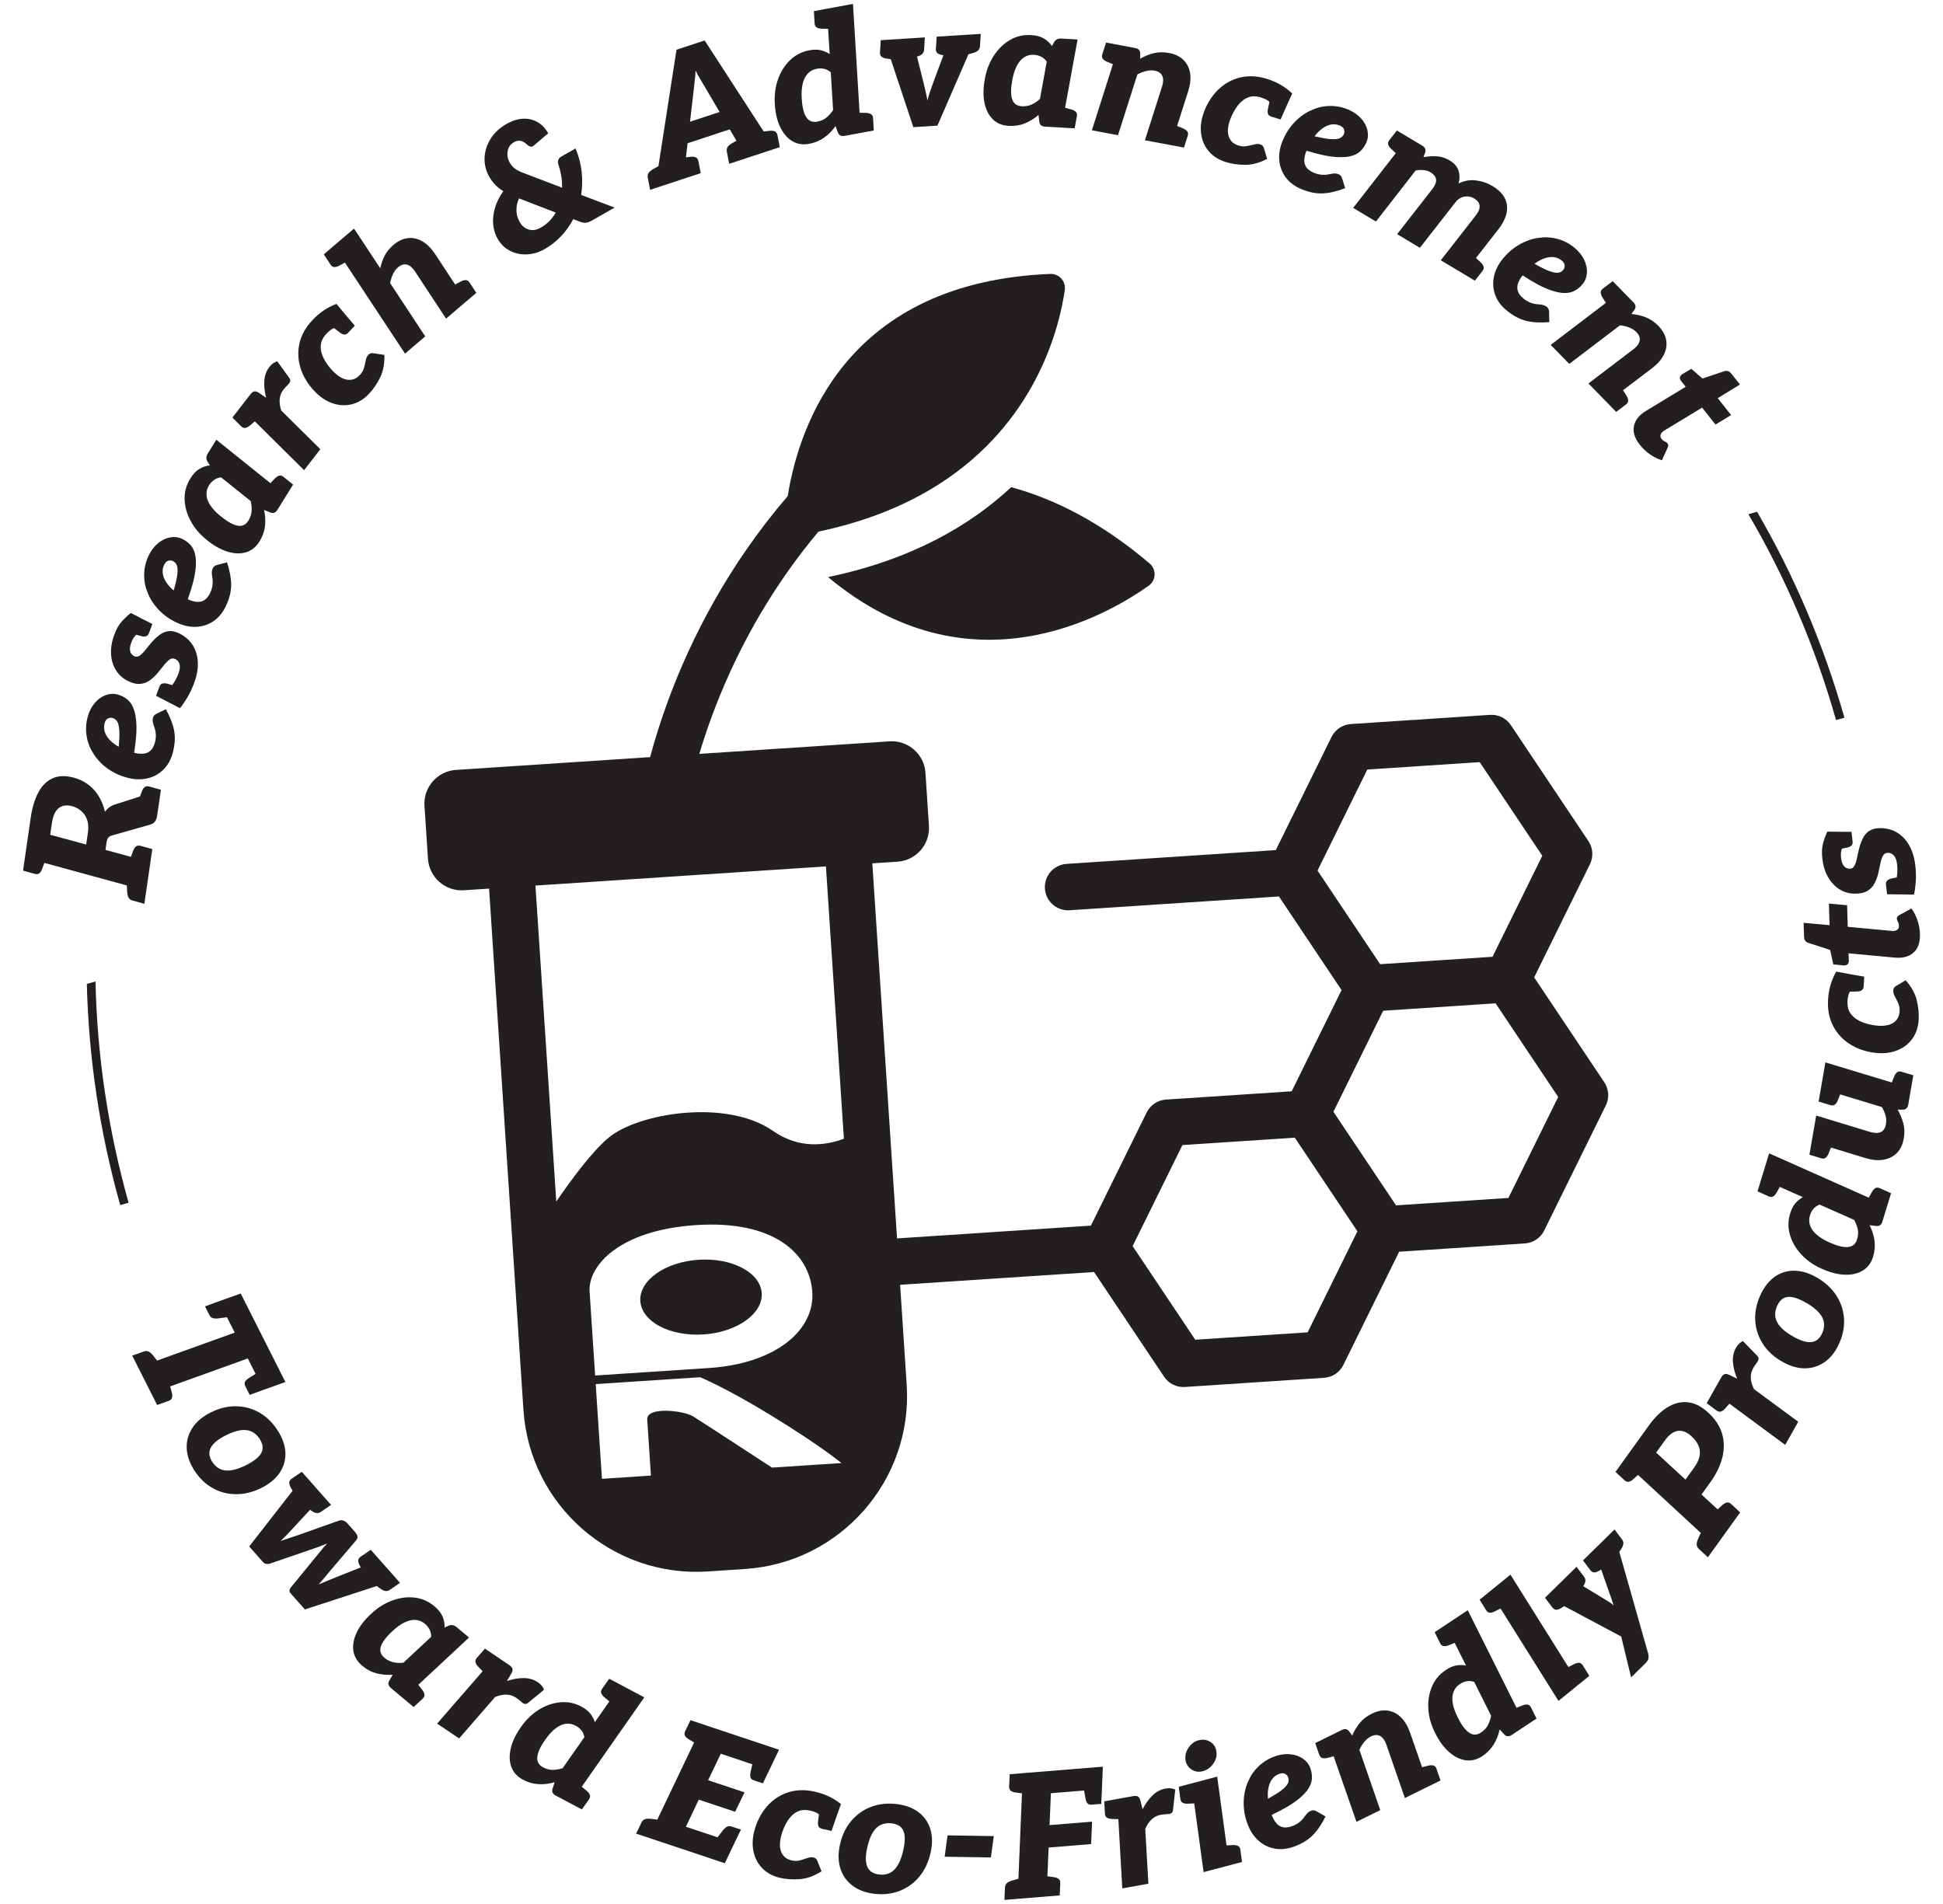 <?xml version="1.0" encoding="UTF-8"?> <svg xmlns="http://www.w3.org/2000/svg" id="Layer_1" data-name="Layer 1" version="1.1" viewBox="0 0 226.917 222.357"><defs><style> .cls-1 { fill: #231f20; stroke-width: 0px; } </style></defs><path class="cls-1" d="M96.706,67.401c16.461,13.739,32.412,4.584,37.451,1.004.876-.627.917-1.906.093-2.603-5.671-4.816-11.131-7.536-16.157-8.901-4.864,4.53-11.72,8.483-21.386,10.5Z"></path><path class="cls-1" d="M88.958,151.028c-.159-2.409-3.461-4.152-7.376-3.894-3.915.258-6.96,2.42-6.801,4.828.159,2.409,3.461,4.152,7.376,3.894,3.915-.258,6.96-2.42,6.801-4.829Z"></path><path class="cls-1" d="M156.89,159.412l6.513-13.215,14.683-.968c.966-.064,1.825-.638,2.255-1.508l7.199-14.609c.429-.869.361-1.904-.179-2.71l-8.191-12.246,6.513-13.215c.429-.869.361-1.901-.178-2.707l-9.055-13.542c-.54-.805-1.467-1.262-2.433-1.199l-16.254,1.071c-.966.064-1.828.639-2.258,1.508l-6.509,13.215-24.433,1.61c-1.495.099-2.63,1.393-2.531,2.889.099,1.495,1.393,2.626,2.888,2.528l24.444-1.611,7.311,10.934-5.822,11.821-14.683.968c-.969.064-1.828.638-2.257,1.508l-6.51,13.215-22.64,1.492-2.887-43.806,2.946-.194c2.16-.142,3.812-2.024,3.669-4.187l-.409-6.199c-.142-2.16-2.027-3.812-4.187-3.67l-22.225,1.465c.82-2.745,1.949-5.92,3.488-9.317,2.381-5.267,5.744-11.058,10.434-16.648,6.371-1.337,11.346-3.598,15.224-6.305,10.393-7.241,12.929-17.661,13.539-21.911.145-1.01-.665-1.917-1.684-1.877-23.663.955-29.326,17.525-30.678,25.95-6.97,8.118-11.282,16.654-13.895,23.685-.921,2.484-1.629,4.773-2.173,6.801l-22.682,1.495c-2.16.142-3.812,2.028-3.67,4.188l.409,6.199c.143,2.163,2.028,3.812,4.188,3.669l2.949-.194,4.013,60.891c.734,11.135,10.389,19.597,21.524,18.863l4.372-.288c11.135-.734,19.597-10.39,18.863-21.525l-.769-11.668,22.651-1.493,8.176,12.226c.54.81,1.467,1.266,2.436,1.202l16.251-1.071c.969-.064,1.828-.638,2.257-1.511ZM68.857,150.848c-.195-2.954,3.378-7.166,12.428-7.762,9.05-.597,13.283,3.29,13.581,7.816.298,4.525-4.372,8.368-12.039,8.873-7.667.505-13.324.878-13.324.878,0,0-.451-6.85-.646-9.804ZM90.159,171.41s-8.014-5.232-9.199-5.974c-1.132-.709-5.475-1.186-5.373.354.182,2.765.432,6.552.432,6.552l-5.719.377-.729-11.061,12.193-.804s2.985,1.2,8.492,4.585c5.658,3.477,8.012,5.437,8.012,5.437l-8.107.534ZM90.272,132.085c-5.433-3.789-15.693-2.077-19.137.744-1.917,1.565-4.368,4.873-6.169,7.505l-2.432-36.904,33.924-2.236,2.096,31.802c-2.103.792-5.195,1.24-8.282-.911ZM153.87,101.678l5.813-11.799,13.125-.865,7.312,10.934-5.814,11.8-13.125.865-7.312-10.934ZM161.54,118.05l13.125-.865,7.312,10.934-5.814,11.796-13.125.865-7.312-10.931,5.813-11.799ZM139.589,156.475l-7.312-10.935,5.814-11.799,13.126-.865,7.312,10.934-5.814,11.8-13.125.865Z"></path><path class="cls-1" d="M16.86,105.563l.221-1.524.001 0.0.427-2.95.001 0.0.278-1.919-1.379-.382c-.221-.059-.396-.034-.526.075-.131.109-.238.272-.324.488l-.265.724-2.976-.81.124-.852c.04-.277.109-.472.206-.587.098-.113.245-.196.44-.249l4.47-1.271c.449-.124.714-.469.797-1.036l.161-1.109.001-0.0.277-1.92-1.379-.382c-.221-.059-.396-.033-.525.075-.131.109-.238.272-.324.489l-.219.602-2.935.94c-.254.085-.477.198-.666.338-.188.142-.351.311-.487.506-.158-.67-.401-1.274-.727-1.813-.326-.539-.735-.992-1.228-1.36-.492-.367-1.05-.638-1.671-.808-.985-.264-1.821-.238-2.508.081s-1.238.871-1.655,1.659c-.418.788-.71,1.757-.877,2.904l-.681,4.69 0.0 0-.221,1.524,1.379.382c.221.059.396.035.526-.075.131-.109.238-.272.323-.489l.265-.721,9.63,2.634.042.782c.017.259.069.472.16.64.09.168.245.281.466.34l1.379.383ZM10.26,97.289l-.194,1.346-4.201-1.136.196-1.346c.125-.871.394-1.461.803-1.773.408-.311.925-.388,1.549-.229.659.19,1.163.549,1.511,1.078.348.528.46,1.216.337,2.06Z"></path><path class="cls-1" d="M10.633,87.548c.121.218.25.436.386.65.289.422.629.805,1.02,1.15.392.346.822.642,1.295.892.241.133.489.248.747.343s.515.178.772.246c.838.222,1.62.251,2.347.085.728-.166,1.352-.504,1.873-1.014.521-.51.89-1.172,1.104-1.984.253-.953.306-1.815.158-2.585-.148-.77-.469-1.6-.964-2.491l-1.114.533c-.205.097-.335.249-.39.455-.037.143-.049.277-.034.405.015.128.042.256.084.385.042.128.086.261.133.397.081.215.131.469.149.763s-.017.61-.106.945c-.13.49-.347.842-.652,1.058s-.72.295-1.243.239c-.08-.007-.166-.02-.259-.038-.092-.018-.183-.038-.273-.062.124-.78.206-1.479.246-2.097.039-.617.036-1.163-.011-1.638-.047-.474-.126-.892-.237-1.252-.177-.53-.431-.935-.764-1.217-.332-.281-.724-.481-1.175-.601-.465-.123-.934-.096-1.408.082-.475.177-.898.489-1.272.935-.373.446-.646.991-.816,1.635-.144.541-.202,1.075-.175,1.598.026.524.122,1.023.287,1.494.073.241.172.47.293.688ZM12.212,84.481c.074-.283.204-.471.386-.56.183-.09.357-.112.525-.068.18.048.332.14.454.275.122.136.21.314.262.535.046.192.077.411.095.657.018.245.019.528.003.849-.016.319-.039.669-.071,1.047-.433-.239-.788-.509-1.067-.811-.278-.301-.469-.613-.569-.937-.1-.323-.105-.652-.017-.987Z"></path><path class="cls-1" d="M14.867,79.494c.523.277.999.406,1.426.385.426-.021.812-.149,1.153-.386.343-.236.665-.533.967-.892.228-.271.457-.556.688-.855.23-.298.458-.531.683-.697.224-.165.463-.188.717-.066.249.134.407.342.475.622s.027.621-.119,1.021c-.143.388-.333.77-.57,1.144-.058.092-.114.173-.168.246l-.546-.156c-.235-.058-.435-.067-.598-.028-.163.04-.284.166-.362.378l-.387,1.052,1.396.726.002-.003,1.394.728c.285-.35.575-.772.87-1.268.296-.495.562-1.062.796-1.699.312-.852.453-1.648.421-2.392-.032-.743-.225-1.4-.576-1.97-.352-.569-.855-1.024-1.513-1.365-.477-.246-.908-.348-1.293-.305s-.739.184-1.061.42c-.321.237-.629.522-.922.854-.244.28-.482.569-.713.868-.229.298-.457.531-.682.697-.225.167-.451.193-.68.081-.166-.089-.29-.206-.373-.35-.081-.144-.12-.318-.116-.522s.05-.426.138-.664c.133-.363.293-.645.48-.846.041-.043.07-.079.109-.12l.543.147c.229.07.428.083.594.037.166-.045.288-.174.366-.387l.387-1.051-1.346-.679.001-.007-1.165-.599c-.354.268-.706.597-1.056.986-.35.391-.644.911-.883,1.562-.29.789-.415,1.534-.375,2.238.039.703.223,1.325.551,1.864.327.54.777.957,1.35,1.253Z"></path><path class="cls-1" d="M17.053,68.693c.078.237.165.475.259.711.205.468.469.907.79,1.318.32.412.689.783,1.107,1.115.212.176.435.334.67.475.235.142.474.27.714.384.783.374,1.546.546,2.291.517.745-.028,1.421-.245,2.027-.65.607-.405,1.091-.987,1.453-1.745.425-.891.636-1.728.633-2.513-.003-.784-.165-1.659-.487-2.625l-1.193.317c-.219.058-.375.183-.467.375-.062.132-.099.263-.108.391s-.006.26.012.394c.017.134.036.272.057.415.04.226.042.486.006.779-.036.292-.129.595-.278.908-.219.458-.497.764-.838.919-.34.156-.762.158-1.266.006-.078-.022-.16-.05-.247-.084-.087-.035-.173-.072-.257-.112.266-.745.477-1.416.629-2.016.152-.599.25-1.137.291-1.611.043-.475.042-.899-.001-1.274-.075-.554-.251-.999-.526-1.337-.273-.337-.621-.607-1.043-.808-.433-.207-.899-.267-1.398-.18-.5.087-.975.315-1.424.684-.449.369-.817.855-1.104,1.456-.241.506-.396,1.019-.468,1.539-.07.52-.068,1.027.006,1.521.029.25.083.494.162.73ZM19.17,65.969c.127-.264.288-.424.483-.478.196-.054.373-.044.528.03.17.081.302.199.396.355.096.156.148.348.158.574.01.196,0,.417-.027.662-.029.245-.08.523-.155.835-.074.312-.162.65-.263,1.016-.381-.314-.681-.646-.899-.994-.218-.348-.347-.689-.386-1.026-.039-.335.016-.66.164-.974Z"></path><path class="cls-1" d="M24.155,63.069c.814.661,1.616,1.113,2.405,1.358s1.51.271,2.162.078c.651-.192,1.182-.617,1.588-1.275.357-.579.57-1.176.639-1.792.067-.617.031-1.243-.109-1.878l.755.302c.329.126.6.019.81-.322l.8-1.293 0.0 0,1.021-1.649-1.113-.9c-.179-.143-.35-.189-.513-.141-.163.048-.327.155-.491.32l-.529.556-6.318-5.074-1.01,1.633c-.204.329-.2.653.011.972l.251.391c-.452.048-.869.19-1.25.425s-.725.602-1.033,1.101c-.478.771-.701,1.589-.672,2.454.03.865.271,1.711.723,2.54s1.078,1.56,1.876,2.194ZM24.409,56.688c.154-.25.346-.457.572-.622.228-.165.506-.271.833-.32l3.458,2.774c.106.41.145.806.112,1.186-.03.381-.155.747-.373,1.098-.301.488-.717.686-1.248.593-.529-.093-1.172-.443-1.925-1.05-.536-.426-.949-.849-1.237-1.27s-.448-.834-.48-1.238c-.033-.404.063-.788.288-1.151Z"></path><path class="cls-1" d="M28.158,49.784c.162.159.328.224.494.192.168-.03.342-.119.522-.266l.585-.499,5.756,5.704,1.896-2.452-4.555-4.507c-.166-.483-.23-.929-.192-1.338.038-.408.184-.776.437-1.104.113-.147.247-.297.398-.45.151-.152.24-.244.264-.276.074-.094.118-.196.133-.302.016-.106-.023-.22-.114-.342l-1.388-1.933c-.158.03-.318.101-.479.211-.162.111-.316.261-.463.451-.343.443-.537.972-.581,1.586-.046.614.025,1.28.213,1.997l-.797-.539c-.219-.153-.406-.222-.561-.207-.155.015-.327.144-.514.387l-1.126,1.456 0.0 0-.943,1.219,1.014,1.011Z"></path><path class="cls-1" d="M36.383,45.305c.699.834,1.452,1.409,2.261,1.725.809.316,1.604.383,2.385.2.781-.184,1.476-.601,2.085-1.255.5-.536.929-1.167,1.285-1.892.357-.725.522-1.601.496-2.628l-1.338-.208c-.209-.03-.391.038-.545.203-.145.156-.244.37-.296.641-.052.27-.119.558-.203.862-.083.305-.244.584-.48.838-.454.487-.985.666-1.594.537-.608-.129-1.237-.58-1.887-1.349-.395-.477-.687-.945-.878-1.406-.189-.46-.258-.906-.202-1.337.056-.432.261-.837.616-1.218.272-.292.52-.5.742-.62.059-.032.13-.052.195-.078l.625.488c.185.154.362.242.533.264.171.022.333-.049.487-.215l.765-.819-1.019-1.196-1.123-1.348c-.559.209-1.07.475-1.535.797-.466.323-.894.694-1.284,1.113-.756.81-1.246,1.673-1.474,2.592-.228.919-.218,1.833.026,2.744.243.912.695,1.766,1.355,2.563Z"></path><path class="cls-1" d="M38.596,30.902c.127.19.275.287.445.291s.363-.051.581-.166l.658-.359,7.021,10.633,2.359-2.012-4.1-6.228c.077-.381.191-.732.339-1.051.148-.319.345-.583.588-.791.345-.293.685-.398,1.019-.315s.645.335.933.756l3.657,5.555,2.359-2.011-0-.001,1.172-.999-.784-1.197c-.126-.189-.274-.287-.444-.291s-.358.047-.566.153l-.672.367-2.362-3.587c-.423-.64-.901-1.12-1.438-1.441-.537-.322-1.102-.455-1.692-.397-.591.057-1.171.327-1.738.812-.457.39-.798.812-1.023,1.267-.226.455-.392.938-.498,1.449l-3.063-4.642-2.359,2.011 0.0 0-1.172.999.783,1.197Z"></path><path class="cls-1" d="M57.617,21.34c.301.366.688.697,1.165.993-.372.504-.663,1.05-.874,1.638-.209.588-.318,1.176-.328,1.765s.094,1.152.308,1.689c.343.787.827,1.37,1.457,1.748s1.323.558,2.081.54c.758-.018,1.479-.221,2.161-.611.741-.422,1.392-.932,1.95-1.527s1.029-1.255,1.414-1.981l.797.306c.256.1.484.138.687.115.201-.023.431-.106.685-.253l2.658-1.516-3.906-1.479c.137-.891.155-1.792.058-2.704-.097-.912-.335-1.82-.714-2.725l-1.702.971c-.15.087-.254.207-.312.362-.057.155-.057.324.001.506.15.452.263.905.339,1.361s.108.916.099,1.383l-4.593-1.754c-.445-.161-.793-.354-1.044-.579-.252-.225-.452-.51-.603-.854-.158-.385-.189-.782-.092-1.191.097-.408.336-.721.719-.939.185-.106.364-.162.537-.169.172-.006.344.031.512.111.169.081.342.208.519.384.119.101.24.167.364.195.124.029.238-0.0.34-.09l1.721-1.465c-.3-.551-.695-.977-1.19-1.278-.494-.302-1.058-.444-1.693-.428-.635.018-1.301.224-1.995.62-.753.43-1.341.961-1.763,1.593-.422.633-.676,1.303-.763,2.013-.087.71.012,1.406.293,2.089.172.409.408.796.709,1.162ZM60.347,24.067c.037-.283.129-.581.272-.893l4.283,1.655c-.206.365-.453.693-.738.986s-.626.553-1.02.776c-.358.206-.704.299-1.037.281-.332-.018-.635-.133-.91-.344-.273-.212-.49-.51-.648-.896-.109-.245-.18-.496-.212-.754-.032-.258-.028-.528.01-.811Z"></path><path class="cls-1" d="M75.928,22.169l.57-.188v0l2.508-.825c.001-0.0.001-.001.002-.001l.986-.324v0l.076-.025.645-.212-0-0,1.12-.369-.272-1.405c-.046-.224-.146-.369-.302-.437-.156-.068-.35-.092-.581-.072l-.571.064.189-1.643,4.929-1.622.778,1.327-.519.294c-.223.13-.391.273-.501.429-.11.155-.144.345-.097.568l.272,1.405,1.843-.606-0-.001,1.002-.33c.002-.001.003-0.0.005-.001l2.489-.818-0-0.0.57-.187-.273-1.405c-.046-.224-.146-.37-.302-.438-.156-.068-.35-.092-.581-.072l-.725.081-6.894-10.629-3.287,1.082-2.11,13.595-.644.365c-.225.13-.392.273-.502.429-.109.155-.142.345-.097.568l.272,1.405ZM81.139,9.401c.043-.337.076-.727.1-1.169.179.376.354.705.523.986.17.281.332.551.487.808l1.789,3.054-3.45,1.135.433-3.764c.035-.362.074-.712.118-1.049Z"></path><path class="cls-1" d="M91.108,14.823c.355.748.823,1.3,1.404,1.652.58.354,1.244.461,1.992.323.655-.122,1.241-.366,1.756-.731.515-.367.955-.814,1.317-1.343l.283.761c.129.329.39.457.782.384l1.889-.349v-0l1.514-.28-.081-1.43c-.015-.227-.095-.385-.239-.474-.146-.088-.334-.139-.567-.149l-.769-.018-.773-12.713-3.049.563 0.0.001-1.514.28.081,1.429c.015.228.095.386.239.474.146.089.342.137.587.146l.752.018.183,2.942c-.309-.2-.651-.348-1.027-.44-.377-.093-.827-.091-1.352.006-.878.162-1.631.549-2.256,1.16-.627.611-1.095,1.358-1.406,2.243-.312.885-.433,1.836-.367,2.855.059,1.046.266,1.944.621,2.691ZM93.744,9.78c.117-.497.315-.893.594-1.188.276-.295.626-.482,1.045-.56.301-.055.586-.054.854.005.269.059.531.193.787.403l.27,4.425c-.246.357-.51.65-.794.879-.281.229-.64.383-1.073.463-.551.103-.973-.074-1.267-.528-.295-.454-.47-1.163-.527-2.129-.045-.684-.008-1.273.111-1.77Z"></path><path class="cls-1" d="M103.498,6.834l.53.077,2.639,7.941,2.814-.177,3.618-8.337.52-.139c.249-.069.446-.165.592-.288.146-.123.226-.298.238-.525l.09-1.429-.418.026 0-0-2.455.154c-.001 0-.002 0-.003.001l-.338.021 0-0-1.936.122-.091,1.429c-.013.228.049.394.182.5.134.105.315.177.545.216l.155.023-1.143,3.066c-.137.383-.27.759-.4,1.127-.13.369-.237.736-.321,1.103-.062-.356-.135-.713-.218-1.068-.082-.355-.168-.717-.258-1.086l-.746-2.98c.248-.069.444-.164.589-.287.146-.123.226-.298.238-.526l.09-1.429-1.936.122v0l-.215.013c-.002 0-.003-0-.005-0l-2.575.162 0.0 0-.418.026-.092,1.428c-.013.229.049.396.182.5.134.105.315.178.545.216Z"></path><path class="cls-1" d="M115.928,13.912c.479.482,1.105.746,1.877.791.68.039,1.307-.058,1.881-.291.574-.234,1.106-.563,1.6-.989l.094.807c.047.35.269.537.668.561l1.918.111 0-.001,1.536.089.263-1.407c.04-.225,0-.397-.121-.518-.119-.12-.29-.214-.514-.28l-.741-.201,1.457-7.972-1.916-.112c-.388-.021-.67.135-.849.472l-.225.407c-.259-.375-.582-.674-.971-.897-.387-.223-.873-.352-1.459-.385-.905-.053-1.731.14-2.478.577-.747.437-1.377,1.052-1.891,1.843-.514.791-.859,1.689-1.038,2.694-.193,1.031-.211,1.951-.051,2.762s.479,1.457.959,1.939ZM118.214,9.397c.12-.674.296-1.237.529-1.692.233-.454.521-.791.86-1.012.34-.221.724-.319,1.149-.293.292.017.565.086.819.208.253.122.479.315.677.581l-.794,4.361c-.312.29-.642.511-.991.665-.349.153-.73.218-1.143.193-.573-.033-.944-.306-1.114-.816-.171-.511-.168-1.242.007-2.193Z"></path><path class="cls-1" d="M130.564,15.794l2.268-7.104c.346-.18.688-.312,1.03-.397s.67-.098.984-.039c.446.084.741.281.887.593.145.312.145.712-.002,1.2l-2.021,6.336,3.047.571 0-0,1.513.284.438-1.362c.068-.218.051-.394-.053-.53-.104-.134-.262-.249-.476-.343l-.707-.292,1.306-4.093c.231-.729.304-1.405.217-2.025-.087-.62-.339-1.142-.754-1.565-.416-.424-.991-.704-1.725-.842-.629-.118-1.218-.109-1.766.024-.547.136-1.08.351-1.596.647l.012-.608c-.001-.353-.199-.567-.592-.64l-1.552-.291-1.848-.347-.439,1.363c-.067.217-.051.394.054.528.104.135.263.249.475.344l.71.293-2.456,7.722,3.047.571Z"></path><path class="cls-1" d="M141.107,17.591c.505.624,1.185,1.067,2.037,1.331.701.216,1.455.326,2.263.332s1.669-.227,2.581-.698l-.395-1.294c-.063-.202-.204-.335-.42-.402-.204-.063-.439-.058-.706.013-.266.071-.554.135-.865.193-.311.058-.632.035-.963-.067-.638-.197-1.029-.597-1.178-1.201-.148-.604-.018-1.365.393-2.286.257-.562.552-1.029.883-1.402.331-.372.704-.627,1.116-.764.412-.138.866-.13,1.363.023.383.118.676.251.882.398.055.039.104.094.156.142l-.167.775c-.058.233-.06.432-.005.595.054.164.189.278.406.345l1.069.331.633-1.438.724-1.597c-.432-.412-.894-.757-1.386-1.036-.494-.278-1.015-.501-1.562-.671-1.058-.327-2.05-.392-2.975-.196-.926.195-1.746.602-2.459,1.218-.714.617-1.287,1.396-1.718,2.337-.446.992-.635,1.922-.567,2.786.067.865.354,1.609.859,2.233Z"></path><path class="cls-1" d="M150.158,15.673c-.131.242-.247.485-.35.731-.335.8-.471,1.57-.405,2.313.065.742.314,1.407.748,1.994.434.586,1.039,1.042,1.813,1.366.91.381,1.756.551,2.54.51.782-.04,1.649-.245,2.599-.613l-.375-1.177c-.068-.216-.201-.365-.397-.448-.136-.057-.268-.086-.396-.09-.128-.003-.26.007-.392.031-.134.024-.271.05-.412.077-.225.051-.483.065-.777.043-.295-.022-.601-.101-.921-.233-.467-.196-.787-.46-.958-.792-.172-.332-.195-.753-.067-1.264.019-.079.042-.163.073-.251.029-.088.062-.176.098-.262.757.23,1.438.406,2.044.53.606.124,1.147.195,1.624.213.476.019.901-.002,1.273-.063.549-.103.984-.299,1.309-.59.324-.291.576-.651.757-1.082.186-.442.222-.911.112-1.406-.111-.494-.362-.957-.753-1.388s-.894-.775-1.508-1.033c-.517-.216-1.037-.347-1.56-.392-.523-.046-1.029-.019-1.519.08-.248.041-.489.105-.722.196-.233.09-.466.188-.697.293-.457.229-.884.513-1.279.853s-.749.727-1.06,1.161c-.165.22-.312.451-.442.693ZM154.473,14.975c.337-.235.672-.38,1.006-.436s.661-.016.98.117c.271.113.438.267.502.46.063.193.062.37-.005.529-.072.172-.185.31-.336.412-.151.104-.34.166-.565.187-.195.019-.418.021-.662.004-.246-.017-.527-.055-.843-.114-.315-.06-.657-.131-1.027-.214.298-.396.613-.712.95-.946Z"></path><path class="cls-1" d="M162.447,17.366l.565.521-4.979,6.394,2.66,1.592,4.64-5.965c.327-.053.634-.067.923-.042.288.024.552.108.793.252.388.233.609.505.664.817.055.312-.098.703-.456,1.173l-4.091,5.243,2.66,1.591,4.092-5.243c.312-.419.676-.664,1.091-.734.415-.07.794-.002,1.138.203.4.24.618.525.653.856.033.332-.114.71-.445,1.133l-4.091,5.243,2.66,1.591 0-0,1.322.79.883-1.126c.14-.181.184-.353.134-.515-.051-.163-.159-.324-.327-.486l-.563-.52,2.643-3.387c.754-.977,1.081-1.905.977-2.784-.104-.877-.671-1.624-1.701-2.24-.572-.342-1.208-.559-1.906-.65-.699-.092-1.381.029-2.046.361.147-.533.146-1.036-.007-1.508-.152-.471-.498-.869-1.035-1.189-.493-.295-.995-.456-1.508-.481-.512-.027-1.028.006-1.549.098l.2-.531c.109-.339-.002-.607-.333-.806l-1.648-.985h0l-1.322-.791-.883,1.127c-.139.181-.184.352-.133.514s.159.325.326.487Z"></path><path class="cls-1" d="M174.466,32.334c-.146.73-.094,1.438.157,2.123.252.686.703,1.292,1.356,1.821.765.622,1.53,1.023,2.293,1.204.764.182,1.651.229,2.666.142l-.028-1.234c-.005-.227-.09-.408-.256-.541-.113-.093-.232-.159-.355-.198-.122-.039-.25-.066-.385-.081-.134-.015-.272-.029-.417-.042-.229-.015-.48-.073-.757-.178-.276-.104-.549-.266-.818-.483-.394-.319-.626-.662-.697-1.029s.025-.777.291-1.231c.04-.071.087-.145.141-.221.054-.076.109-.151.169-.224.661.434,1.265.795,1.812,1.084.547.289,1.046.51,1.498.662.452.151.865.251,1.24.297.555.056,1.029-.01,1.422-.198.394-.188.736-.463,1.029-.826.303-.372.471-.812.504-1.317s-.078-1.021-.332-1.543c-.254-.524-.639-.996-1.156-1.416-.436-.353-.896-.625-1.387-.815-.488-.191-.981-.308-1.479-.351-.25-.031-.5-.036-.748-.015-.25.021-.501.05-.752.086-.504.091-.992.243-1.467.459-.476.215-.924.487-1.344.815-.221.166-.428.346-.619.541-.194.195-.374.397-.542.604-.546.673-.893,1.375-1.039,2.106ZM180.383,30.168c.389-.13.751-.175,1.088-.134.336.041.639.17.907.389.229.185.346.379.353.582.007.204-.044.373-.153.507-.118.145-.263.246-.438.302-.174.056-.371.062-.594.019-.194-.036-.406-.098-.639-.182-.23-.085-.49-.201-.774-.346-.285-.146-.595-.311-.926-.494.395-.297.787-.511,1.177-.642Z"></path><path class="cls-1" d="M187.548,35.371l-6.445,4.912,2.167,2.218,5.936-4.515c.386.052.743.141,1.071.268.329.126.605.303.828.532.317.324.445.655.385.994s-.29.667-.69.982l-5.293,4.026,1.887,1.931-0.0 0,1.356,1.388,1.142-.864c.181-.14.268-.294.26-.464s-.071-.354-.191-.554l-.412-.645,3.42-2.601c.607-.464,1.055-.976,1.339-1.533s.379-1.13.281-1.715c-.097-.586-.406-1.146-.927-1.68-.449-.458-.935-.789-1.461-.993-.525-.204-1.086-.334-1.678-.387l.358-.491c.201-.289.162-.577-.116-.864l-1.342-1.374-.001 0-1.077-1.101-1.142.863c-.182.14-.268.294-.261.464.008.17.072.354.192.554l.413.648Z"></path><path class="cls-1" d="M196.866,45.177l-4.616,2.801c-.808.485-1.283,1.076-1.427,1.776-.145.7.085,1.431.688,2.195.33.419.717.785,1.159,1.098.441.313.915.552,1.418.715l.69-1.514c.078-.18.068-.334-.031-.459-.058-.074-.121-.125-.188-.158-.068-.032-.146-.072-.235-.12-.09-.049-.179-.131-.271-.246-.131-.167-.168-.338-.109-.511.058-.174.189-.324.395-.452l4.447-2.693,1.562,1.978,1.824-1.109-1.561-1.978,2.593-1.588-1.002-1.271c-.231-.293-.51-.388-.836-.284l-2.535.854-1.305-1.137-1.057.63c-.166.114-.257.241-.272.381-.018.14.024.273.124.399l.544.691Z"></path><path class="cls-1" d="M19.875,161.925l9.065-3.264.91,1.802-.802.496c-.203.132-.346.271-.429.418s-.069.326.038.541l.505,1,1.626-.598,2.545-.904-5.22-10.338-2.545.906-1.625.596.504,1c.103.202.245.328.427.379.182.049.398.057.648.02l.986-.132.907,1.798-9.069,3.264-.482-.615c-.161-.203-.328-.346-.498-.432-.171-.086-.362-.09-.577-.011l-1.349.479.874,1.73 0-0,1.164,2.305-.001 0.0.875,1.73,1.349-.479c.214-.08.343-.2.388-.363.044-.166.038-.361-.016-.586l-.199-.744Z"></path><path class="cls-1" d="M32.667,172.005c.483-.721.704-1.51.662-2.367s-.352-1.727-.927-2.607c-.583-.894-1.288-1.576-2.114-2.049-.826-.471-1.723-.717-2.691-.736-.969-.021-1.941.209-2.918.688-.978.479-1.709,1.084-2.195,1.816-.486.73-.711,1.531-.678,2.4.035.869.34,1.744.916,2.627.584.893,1.294,1.572,2.131,2.037s1.738.699,2.705.703c.968.006,1.939-.23,2.917-.709.978-.479,1.708-1.08,2.192-1.803ZM28.708,171.138c-.926.462-1.709.663-2.353.604-.643-.057-1.161-.389-1.555-.99-.394-.603-.455-1.16-.184-1.672.271-.511.868-.998,1.794-1.459.624-.312,1.18-.503,1.667-.574s.915-.025,1.286.139c.369.165.689.453.959.867.263.402.379.779.348,1.135s-.211.689-.537,1.008c-.326.316-.802.631-1.426.942Z"></path><path class="cls-1" d="M44.383,185.524c.207.152.404.25.592.29.186.04.373-.005.561-.136l1.183-.807-1.285-1.453-.001.001-.635-.717c-0-0-0-0-0-0l-.212-.24 0-0-1.286-1.453-1.183.805c-.188.131-.282.281-.282.451-.001.17.053.357.164.562l.135.238-2.928,1.163c-.116.051-.312.131-.588.242-.276.109-.55.223-.822.338-.271.117-.465.199-.581.248.081-.09.213-.242.396-.457.183-.216.366-.436.551-.66.183-.226.311-.379.382-.459l3.054-3.582c.234-.277.192-.598-.126-.957l-.914-1.033c-.133-.15-.291-.254-.477-.312s-.356-.055-.511.01l-4.736,1.682c-.125.039-.337.111-.637.215-.3.104-.591.202-.875.293-.284.092-.471.158-.558.199.24-.23.477-.466.709-.707.231-.241.465-.49.697-.75l2.047-2.204.11.083c.208.154.405.252.592.291.187.04.373-.006.561-.135l1.184-.807-.702-.794h0l-.02-.022-.563-.637-0.0 0-.398-.45-0.0 0-.45-.509.001-.001-1.285-1.453-1.184.807c-.188.129-.281.279-.283.449,0,.17.054.357.164.562l.226.396-5.069,6.507,1.59,1.797c.221.25.51.314.867.195l5.282-1.816c.271-.096.503-.182.696-.254.193-.074.42-.164.683-.271-.161.161-.316.328-.463.504-.148.176-.294.354-.437.533l-3.324,4.061c-.225.27-.243.51-.059.719l1.67,1.887,8.401-2.737.379.288Z"></path><path class="cls-1" d="M48.849,196.781l5.928-5.526-1.472-1.234c-.297-.248-.617-.291-.963-.127l-.422.193c.017-.456-.064-.889-.242-1.299-.178-.411-.492-.805-.941-1.182-.695-.582-1.473-.922-2.333-1.016-.86-.096-1.731.021-2.616.351s-1.699.843-2.441,1.542c-.771.711-1.334,1.439-1.689,2.186s-.485,1.455-.388,2.128c.097.673.442,1.257,1.034,1.755.521.438,1.082.732,1.683.889.601.155,1.225.209,1.874.162l-.407.701c-.172.311-.104.592.203.85l1.164.976-0.0 0,1.487,1.246,1.05-.973c.165-.156.237-.318.213-.486s-.106-.346-.246-.531l-.475-.605ZM45.923,194.141c-.373-.086-.717-.262-1.034-.527-.438-.367-.574-.809-.406-1.32s.607-1.096,1.315-1.754c.498-.471.976-.818,1.435-1.043.458-.225.89-.324,1.294-.297.404.025.771.176,1.097.449.225.188.402.406.534.656.13.249.196.539.196.869l-3.24,3.025c-.422.047-.818.027-1.19-.059Z"></path><path class="cls-1" d="M60.747,198.657c.162.141.259.223.292.244.1.068.203.105.311.113s.218-.038.333-.137l1.838-1.511c-.039-.157-.119-.312-.241-.465-.122-.154-.281-.3-.48-.433-.464-.312-1.005-.472-1.62-.477-.615-.006-1.275.109-1.979.342l.486-.828c.137-.229.193-.421.169-.574-.025-.152-.165-.316-.419-.487l-1.195-.805 0-0-1.609-1.084-.942,1.077c-.148.173-.203.343-.161.507s.142.332.301.504l.536.55-5.318,6.116,2.571,1.732,4.201-4.839c.471-.196.911-.29,1.321-.279.41.013.787.134,1.13.364.155.104.313.227.476.369Z"></path><path class="cls-1" d="M68.534,209.174l-.591-.493,7.302-10.437-2.737-1.453-0.0 0-1.36-.723-.825,1.17c-.13.188-.165.361-.106.521.059.159.182.318.369.479l.577.482-1.686,2.417c-.118-.35-.294-.678-.531-.984s-.592-.586-1.062-.836c-.788-.42-1.618-.584-2.488-.494-.87.088-1.702.382-2.495.881-.794.5-1.481,1.17-2.063,2.008-.604.855-1.001,1.687-1.188,2.494-.188.807-.164,1.527.071,2.166s.688,1.135,1.359,1.492c.589.312,1.199.486,1.83.52s1.253-.043,1.867-.23l-.252.771c-.104.337.021.6.374.787l1.695.9 0-0,1.359.723.826-1.17c.13-.188.166-.361.107-.521-.06-.158-.177-.314-.352-.469ZM64.542,206.715c-.364.002-.74-.1-1.129-.307-.494-.262-.716-.664-.664-1.201.053-.539.356-1.205.913-1.994.39-.564.784-1.004,1.187-1.318.4-.316.803-.502,1.204-.561.4-.059.789.012,1.166.212.271.144.493.323.667.534.174.213.295.482.365.807l-2.541,3.633c-.416.127-.805.191-1.168.195Z"></path><path class="cls-1" d="M89.095,208.288l.753-1.562,1.128-2.364-8.498-2.839 0-.001-1.841-.613-.62,1.289c-.098.207-.104.383-.02.531.084.147.226.283.423.404l.646.377-4.301,9.014-.777-.097c-.257-.029-.477-.016-.657.045-.182.058-.321.19-.418.397l-.62,1.29,1.84.614 0-.001,8.516,2.846,1.127-2.365.754-1.561-1.062-.355c-.229-.076-.424-.067-.589.025-.164.092-.322.24-.475.441l-.607.788-3.692-1.234,1.501-3.167,4.249,1.419,1.095-2.27-4.249-1.418,1.476-3.094,3.685,1.232-.208.923c-.051.234-.054.435-.01.596.044.162.174.281.388.352l1.063.355Z"></path><path class="cls-1" d="M96.741,209.787c-.517-.235-1.053-.413-1.613-.536-1.082-.236-2.075-.217-2.98.057-.906.272-1.688.747-2.347,1.422-.659.676-1.163,1.5-1.513,2.475-.359,1.027-.471,1.969-.329,2.824.141.857.489,1.574,1.046,2.152.556.578,1.27.964,2.143,1.154.717.156,1.479.203,2.283.139.805-.062,1.643-.367,2.513-.915l-.504-1.256c-.08-.196-.231-.317-.452-.365-.209-.046-.443-.021-.702.072-.259.095-.542.183-.846.266-.306.085-.627.089-.966.015-.651-.143-1.076-.508-1.275-1.098-.199-.588-.133-1.359.197-2.311.209-.582.463-1.072.762-1.471.297-.399.646-.685,1.045-.857.399-.172.854-.203,1.361-.092.391.084.695.193.912.322.058.034.112.085.167.128l-.1.786c-.038.237-.024.436.044.594s.213.26.435.31l1.095.238.508-1.485.586-1.652c-.465-.375-.955-.68-1.469-.915Z"></path><path class="cls-1" d="M107.251,211.641c-.688-.512-1.557-.826-2.603-.941-1.061-.117-2.035-.006-2.924.333-.89.337-1.649.874-2.28,1.61-.631.734-1.072,1.631-1.322,2.691-.251,1.059-.248,2.008.008,2.848.257.84.731,1.521,1.425,2.047.693.527,1.563.848,2.61.963,1.061.115,2.035,0,2.926-.354.891-.35,1.645-.896,2.264-1.641.618-.743,1.053-1.645,1.304-2.704.25-1.06.251-2.005.001-2.837-.251-.832-.721-1.504-1.408-2.016ZM105.475,216.165c-.232,1.006-.574,1.74-1.027,2.199-.453.461-1.038.65-1.753.572-.716-.079-1.185-.385-1.408-.92-.224-.533-.219-1.305.014-2.312.155-.68.36-1.23.614-1.652s.562-.723.924-.904c.363-.182.789-.246,1.279-.191.477.053.843.203,1.097.453.255.249.399.601.438,1.055.038.453-.021,1.02-.177,1.701Z"></path><polygon class="cls-1" points="110.323 216.858 115.722 216.942 116.061 214.448 110.662 214.362 110.323 216.858"></polygon><path class="cls-1" d="M119.852,207.065l-1.934.158-.064,1.43c-.009.229.055.393.19.496.136.103.318.172.549.205l.762.097-.417,9.975-.753.215c-.248.074-.444.174-.587.299-.145.125-.22.303-.229.53l-.064,1.431,1.535-.126v.001l3.389-.275v-0l1.535-.125.064-1.43c.008-.229-.056-.395-.19-.496-.136-.104-.318-.172-.549-.207l-.763-.096.14-3.365,4.964-.402.108-2.617-4.964.402.159-3.725,3.872-.315.171.928c.032.24.104.424.216.555.11.133.279.188.505.17l1.117-.09.079-1.732.108-2.617-8.951.727 0-.001Z"></path><path class="cls-1" d="M136.11,208.893c-.551.1-1.049.361-1.493.787-.445.427-.838.969-1.18,1.627l-.23-.934c-.061-.262-.153-.438-.278-.529s-.339-.111-.641-.057l-1.416.257 0-.001-1.91.346.076,1.43c.015.228.094.387.238.475.145.09.334.139.566.152l.768.021.457,8.091,3.051-.553-.366-6.396c.2-.471.45-.844.753-1.123.302-.277.655-.453,1.062-.527.184-.033.383-.056.598-.066.215-.012.342-.021.381-.029.119-.021.218-.066.301-.135.082-.069.13-.18.144-.332l.263-2.364c-.137-.083-.303-.138-.497-.163-.195-.027-.409-.018-.646.025Z"></path><path class="cls-1" d="M141.347,203.443c-.412-.257-.87-.317-1.373-.186-.464.122-.851.407-1.16.854s-.432.924-.367,1.43c.075.492.312.867.712,1.127.398.26.837.326,1.314.201.489-.129.896-.418,1.218-.871.322-.449.447-.92.372-1.41-.064-.508-.304-.889-.716-1.146Z"></path><path class="cls-1" d="M144.862,216.053c-.031-.227-.124-.377-.275-.455-.152-.077-.344-.111-.576-.106l-.766.04-1.095-8.029-2.997.791 0.0 0-1.489.392.188,1.42c.032.227.124.378.275.455.151.076.344.113.576.105l.767-.039,1.094,8.029,2.998-.791-0-.001,1.488-.393-.188-1.419Z"></path><path class="cls-1" d="M153.142,211.475c-.139.049-.256.115-.354.199-.098.085-.188.182-.27.288-.082.106-.166.218-.253.333-.132.189-.313.373-.546.555-.232.184-.514.331-.84.447-.478.17-.891.189-1.242.059-.349-.129-.648-.426-.898-.889-.039-.07-.078-.149-.115-.235-.038-.085-.072-.173-.104-.26.714-.339,1.338-.667,1.869-.983s.979-.627,1.344-.934c.365-.308.666-.609.898-.904.338-.445.527-.885.572-1.316.044-.434-.011-.871-.168-1.311-.16-.453-.449-.823-.863-1.115-.414-.291-.912-.463-1.49-.521-.58-.056-1.184.028-1.811.251-.527.188-1,.439-1.418.76-.417.317-.774.678-1.069,1.08-.157.197-.291.408-.402.631-.111.224-.218.453-.318.686-.185.477-.309.975-.372,1.492s-.064,1.041-.004,1.572c.026.273.073.543.14.81s.145.525.233.776c.291.816.71,1.479,1.258,1.984.547.506,1.179.828,1.895.971.716.142,1.469.072,2.26-.209.93-.332,1.671-.775,2.224-1.332.552-.557,1.054-1.291,1.509-2.203l-1.07-.617c-.193-.114-.393-.137-.594-.064ZM148.149,208.751c.092-.4.241-.734.452-1,.209-.266.478-.457.805-.572.276-.098.501-.098.681.002.176.1.294.232.351.395.063.177.073.354.03.531-.043.179-.141.35-.294.519-.131.146-.294.296-.487.45-.193.152-.426.312-.698.48-.273.169-.574.346-.904.533-.048-.492-.025-.938.065-1.338Z"></path><path class="cls-1" d="M167.409,206.206c-.164-.047-.358-.043-.585.01l-.743.191-1.408-4.06c-.252-.723-.598-1.307-1.04-1.75-.441-.445-.955-.713-1.542-.803-.587-.089-1.216.031-1.886.36-.574.283-1.039.642-1.397,1.078-.356.437-.654.929-.89,1.475l-.354-.493c-.214-.281-.5-.336-.859-.158l-1.722.848 0.0 0-1.382.679.465,1.354c.076.217.196.346.36.393.163.045.359.043.586-.011l.744-.19,2.661,7.654,2.781-1.369-2.442-7.046c.169-.351.365-.662.587-.935.223-.273.478-.481.765-.623.407-.199.763-.218,1.065-.055.303.162.542.482.718.961l2.18,6.283,2.422-1.192 0.0.001,1.741-.857-.467-1.354c-.075-.215-.195-.346-.359-.391Z"></path><path class="cls-1" d="M178.402,199.09c-.168-.022-.361.006-.579.086l-.715.284-5.694-11.393-2.249,1.492v-0l-1.617,1.072.635,1.283c.104.203.238.318.406.342s.367-.008.598-.096l.698-.279,1.321,2.636c-.362-.063-.734-.064-1.118-.004-.382.062-.796.24-1.24.537-.745.492-1.285,1.143-1.621,1.951-.338.807-.476,1.678-.415,2.613s.321,1.859.78,2.77c.464.94,1.007,1.686,1.627,2.233.62.55,1.266.874,1.938.97.673.098,1.325-.062,1.96-.482.556-.369.997-.822,1.328-1.361.33-.539.56-1.123.687-1.752l.559.59c.247.252.538.268.871.047l1.267-.841 0.0.001,1.616-1.072-.635-1.283c-.104-.203-.24-.318-.407-.344ZM173.757,201.512c-.172.322-.439.604-.807.848-.467.31-.924.312-1.372.01-.449-.301-.889-.887-1.319-1.752-.31-.611-.507-1.168-.592-1.672-.087-.504-.06-.945.08-1.326.139-.381.388-.688.742-.924.256-.17.52-.279.789-.33.271-.052.563-.031.882.062l1.981,3.965c-.086.426-.214.799-.385,1.119Z"></path><path class="cls-1" d="M184.856,194.514c-.121-.193-.267-.293-.437-.303-.17-.008-.359.039-.569.141l-.684.352-6.766-10.791-2.406,1.955h0l-1.195.971.756,1.215c.123.193.268.294.439.301.169.01.364-.041.583-.152l.665-.343,6.768,10.796,2.407-1.955-0-0,1.194-.97-.756-1.215Z"></path><path class="cls-1" d="M189.11,181.248l.212-.312c.145-.215.23-.418.261-.605s-.025-.373-.165-.553l-.865-1.141-.143.141-0-0-1.089,1.069-.153.15h0l-.543.533c-0.0 0-.001.001-.001.001l-.37.363-0-0-1.383,1.359.865,1.14c.141.18.295.266.465.258s.354-.072.554-.193l.241-.154,1.008,2.882c.028.064.074.193.138.383.064.188.127.376.186.561.061.184.104.309.132.375-.159-.143-.325-.27-.499-.379-.174-.111-.354-.223-.542-.338l-2.514-1.525c.131-.204.214-.395.243-.575.029-.188-.025-.372-.165-.553l-.865-1.139-.757.743-.001-.001-.823.809c-.002.002-.003.002-.005.004l-1.954,1.92 0.0 0-.143.14.866,1.139c.141.181.295.268.465.26.17-.009.354-.072.554-.193l.356-.228,6.657,3.545,1.159,4.777,1.655-1.627c.209-.205.331-.395.366-.568.034-.174.023-.375-.03-.602l-3.37-11.866Z"></path><path class="cls-1" d="M201.678,175.487c-.167.037-.338.131-.513.283l-.568.52-1.881-1.738,1.027-1.429c.686-.953,1.15-1.907,1.396-2.865.244-.957.241-1.883-.011-2.778-.251-.896-.793-1.724-1.623-2.485-.778-.724-1.57-1.129-2.378-1.217-.807-.088-1.599.105-2.377.581-.776.477-1.504,1.185-2.181,2.127l-3.002,4.173.001.001-.899,1.25,1.048.975c.168.154.336.214.501.176.166-.036.338-.13.513-.284l.566-.518,7.331,6.778-.323.713c-.104.238-.155.451-.154.642.003.19.089.362.257.517l1.049.977,1.132-1.576-0-0,1.506-2.095.001.001,1.132-1.576-1.048-.975c-.168-.154-.335-.213-.501-.176ZM198.493,170.032c-.074.422-.283.873-.625,1.349l-1.027,1.429-3.424-3.152,1.026-1.429c.476-.659.979-1.028,1.511-1.106.531-.076,1.058.129,1.577.617.38.34.653.7.821,1.083.168.384.215.786.141,1.21Z"></path><path class="cls-1" d="M204.47,160.96c-.021-.41.069-.795.272-1.156.091-.162.201-.33.329-.503.129-.173.201-.276.221-.312.059-.104.089-.211.088-.318,0-.107-.055-.215-.163-.32l-1.652-1.713c-.152.053-.3.145-.443.278-.145.134-.275.304-.393.515-.275.486-.39,1.038-.347,1.652.045.613.211,1.262.499,1.945l-.865-.42c-.239-.119-.435-.16-.585-.123-.152.039-.303.191-.453.457l-.706,1.255-.001-.001-.952,1.69,1.148.854c.185.135.357.174.519.119.16-.054.319-.166.478-.338l.506-.579,6.52,4.813,1.521-2.701-5.157-3.801c-.234-.453-.362-.885-.384-1.295Z"></path><path class="cls-1" d="M214.463,151.313c-.524-.812-1.255-1.496-2.19-2.053-.936-.555-1.838-.838-2.707-.846-.87-.011-1.651.236-2.346.74-.693.506-1.252,1.239-1.674,2.204-.429.976-.614,1.94-.557,2.89s.342,1.834.855,2.656,1.238,1.512,2.174,2.065c.936.556,1.843.837,2.72.843.879.006,1.672-.242,2.381-.748.708-.504,1.274-1.238,1.696-2.203.429-.978.608-1.943.539-2.898-.07-.955-.366-1.838-.892-2.65ZM212.822,155.682c-.29.659-.722,1.016-1.298,1.068-.577.053-1.312-.182-2.203-.703-.604-.352-1.068-.711-1.394-1.08-.326-.367-.522-.752-.588-1.152-.064-.4.002-.826.2-1.277.192-.439.445-.744.76-.911.313-.169.692-.202,1.137-.103.443.1.968.326,1.57.678.893.521,1.49,1.066,1.794,1.637.303.569.31,1.185.021,1.844Z"></path><path class="cls-1" d="M219.543,138.78c-.209-.092-.386-.094-.532-.006-.145.088-.276.232-.393.434l-.372.673-11.637-5.175-.906,2.965.001 0-.449,1.472,1.305.588c.209.092.386.094.531.004.146-.088.279-.238.399-.453l.363-.658,2.695,1.195c-.32.181-.609.418-.864.707-.257.293-.463.693-.618,1.203-.261.855-.265,1.699-.012,2.537.254.838.701,1.598,1.342,2.281.643.684,1.431,1.231,2.364,1.641.956.433,1.847.662,2.675.692.827.029,1.533-.132,2.113-.485.582-.352.984-.891,1.205-1.617.195-.639.248-1.27.16-1.896-.088-.626-.281-1.223-.582-1.787l.806.1c.352.037.585-.135.702-.52l.561-1.836-0-0.0.45-1.473-1.306-.586ZM216.88,144.762c-.163.536-.515.83-1.053.883-.539.051-1.249-.121-2.133-.516-.627-.276-1.134-.58-1.519-.914-.387-.334-.646-.691-.781-1.074s-.139-.779-.015-1.186c.09-.294.223-.547.399-.758.175-.211.415-.381.72-.512l4.051,1.801c.203.383.342.754.414,1.109.072.357.045.746-.084,1.166Z"></path><path class="cls-1" d="M222.085,125.176c-.219-.064-.395-.045-.528.061-.132.105-.245.266-.336.48l-.284.712-7.756-2.347-.528,3.055.001 0-.263,1.517,1.368.42c.219.064.396.045.528-.061.134-.105.246-.266.337-.48l.283-.712,4.881,1.483c.197.346.339.682.425,1.007.085.327.1.66.039,1.001-.076.447-.271.746-.58.895-.31.149-.717.154-1.22.014l-6.345-1.93-.459,2.66-.001-0-.33,1.912,1.368.419c.219.065.396.044.528-.062.134-.105.246-.266.337-.479l.282-.711,4.091,1.245c.732.221,1.41.279,2.03.178.618-.104,1.141-.361,1.564-.775.423-.414.697-.988.825-1.725.109-.63.089-1.219-.06-1.766-.149-.547-.369-1.075-.66-1.586l.608.004c.354-.006.563-.207.632-.601l.327-1.894-0-0.0.262-1.516-1.368-.42Z"></path><path class="cls-1" d="M222.56,114.489l-1.163.694c-.179.109-.275.276-.289.503-.013.213.048.441.181.683s.265.505.395.794c.131.287.186.605.164.951-.037.666-.332,1.143-.884,1.432-.551.287-1.321.344-2.313.166-.607-.115-1.131-.289-1.572-.521-.44-.232-.776-.533-1.01-.9-.231-.367-.333-.811-.303-1.33.023-.398.082-.717.175-.951.025-.062.067-.123.101-.185l.793-.024c.241.001.435-.045.579-.137.146-.092.226-.25.238-.477l.064-1.119-1.547-.27-1.725-.32c-.296.518-.521,1.049-.673,1.594-.152.545-.245,1.104-.277,1.678-.064,1.104.109,2.082.521,2.934.411.854,1.001,1.551,1.771,2.096.769.547,1.663.916,2.68,1.108,1.071.196,2.018.157,2.842-.116s1.478-.729,1.963-1.369c.484-.639.752-1.404.804-2.297.042-.732-.03-1.49-.219-2.275-.187-.785-.62-1.566-1.296-2.34Z"></path><path class="cls-1" d="M221.777,106.904c-.171.099-.253.228-.248.388.003.094.022.172.057.238.036.065.075.145.118.236.042.092.065.211.07.357.007.215-.064.373-.217.478-.149.104-.344.147-.586.128l-5.177-.482-.075-2.52-2.128-.195.077,2.52-3.031-.27.051,1.62c.011.372.179.614.502.724l2.546.824.372,1.689,1.224.123c.2.008.349-.041.446-.144.097-.103.143-.235.138-.396l-.026-.879,5.377.498c.938.09,1.671-.102,2.203-.578.533-.477.784-1.201.755-2.174-.016-.533-.109-1.057-.278-1.572-.168-.515-.406-.988-.713-1.418l-1.456.804Z"></path><path class="cls-1" d="M214.72,97.144l-1.31-.012c-.196.399-.362.851-.5,1.356-.136.505-.165,1.102-.086,1.791.096.834.319,1.557.671,2.167.353.611.795,1.083,1.33,1.418.535.334,1.125.505,1.77.512.592.012,1.074-.086,1.445-.296.372-.211.658-.499.858-.864.199-.364.353-.775.462-1.23.082-.345.158-.703.229-1.073.071-.372.171-.681.296-.93.127-.249.33-.376.611-.381.283.007.518.122.703.342.186.22.304.542.353.965.047.411.049.836.006,1.277-.011.109-.024.207-.041.296l-.558.106c-.236.053-.418.135-.545.243-.129.108-.181.275-.155.501l.128,1.112,1.572.021 0-.003,1.573.024c.097-.44.166-.948.208-1.523.041-.575.022-1.201-.055-1.876-.103-.9-.336-1.676-.699-2.325-.362-.649-.829-1.149-1.399-1.501-.571-.35-1.226-.53-1.964-.54-.537-.005-.969.099-1.294.309-.325.212-.577.497-.758.853-.181.355-.327.749-.438,1.177-.093.36-.176.725-.247,1.095-.071.37-.17.681-.297.93-.125.25-.314.375-.569.378-.188-.006-.353-.054-.49-.146-.139-.091-.252-.229-.339-.414-.089-.185-.147-.403-.177-.655-.043-.385-.027-.708.051-.972.016-.057.027-.101.043-.156l.549-.113c.238-.041.42-.119.547-.234.129-.115.18-.285.153-.51l-.128-1.113-1.507-.001-.003-.007Z"></path><path class="cls-1" d="M215.404,83.822c-2.442-8.604-5.898-16.652-10.203-24.05l-1.01.286c4.325,7.388,7.793,15.433,10.236,24.041l.977-.276Z"></path><path class="cls-1" d="M10.142,114.917c.206,8.557,1.475,17.224,3.899,25.833l.978-.277c-2.425-8.613-3.682-17.283-3.866-25.842l-1.011.286Z"></path></svg> 